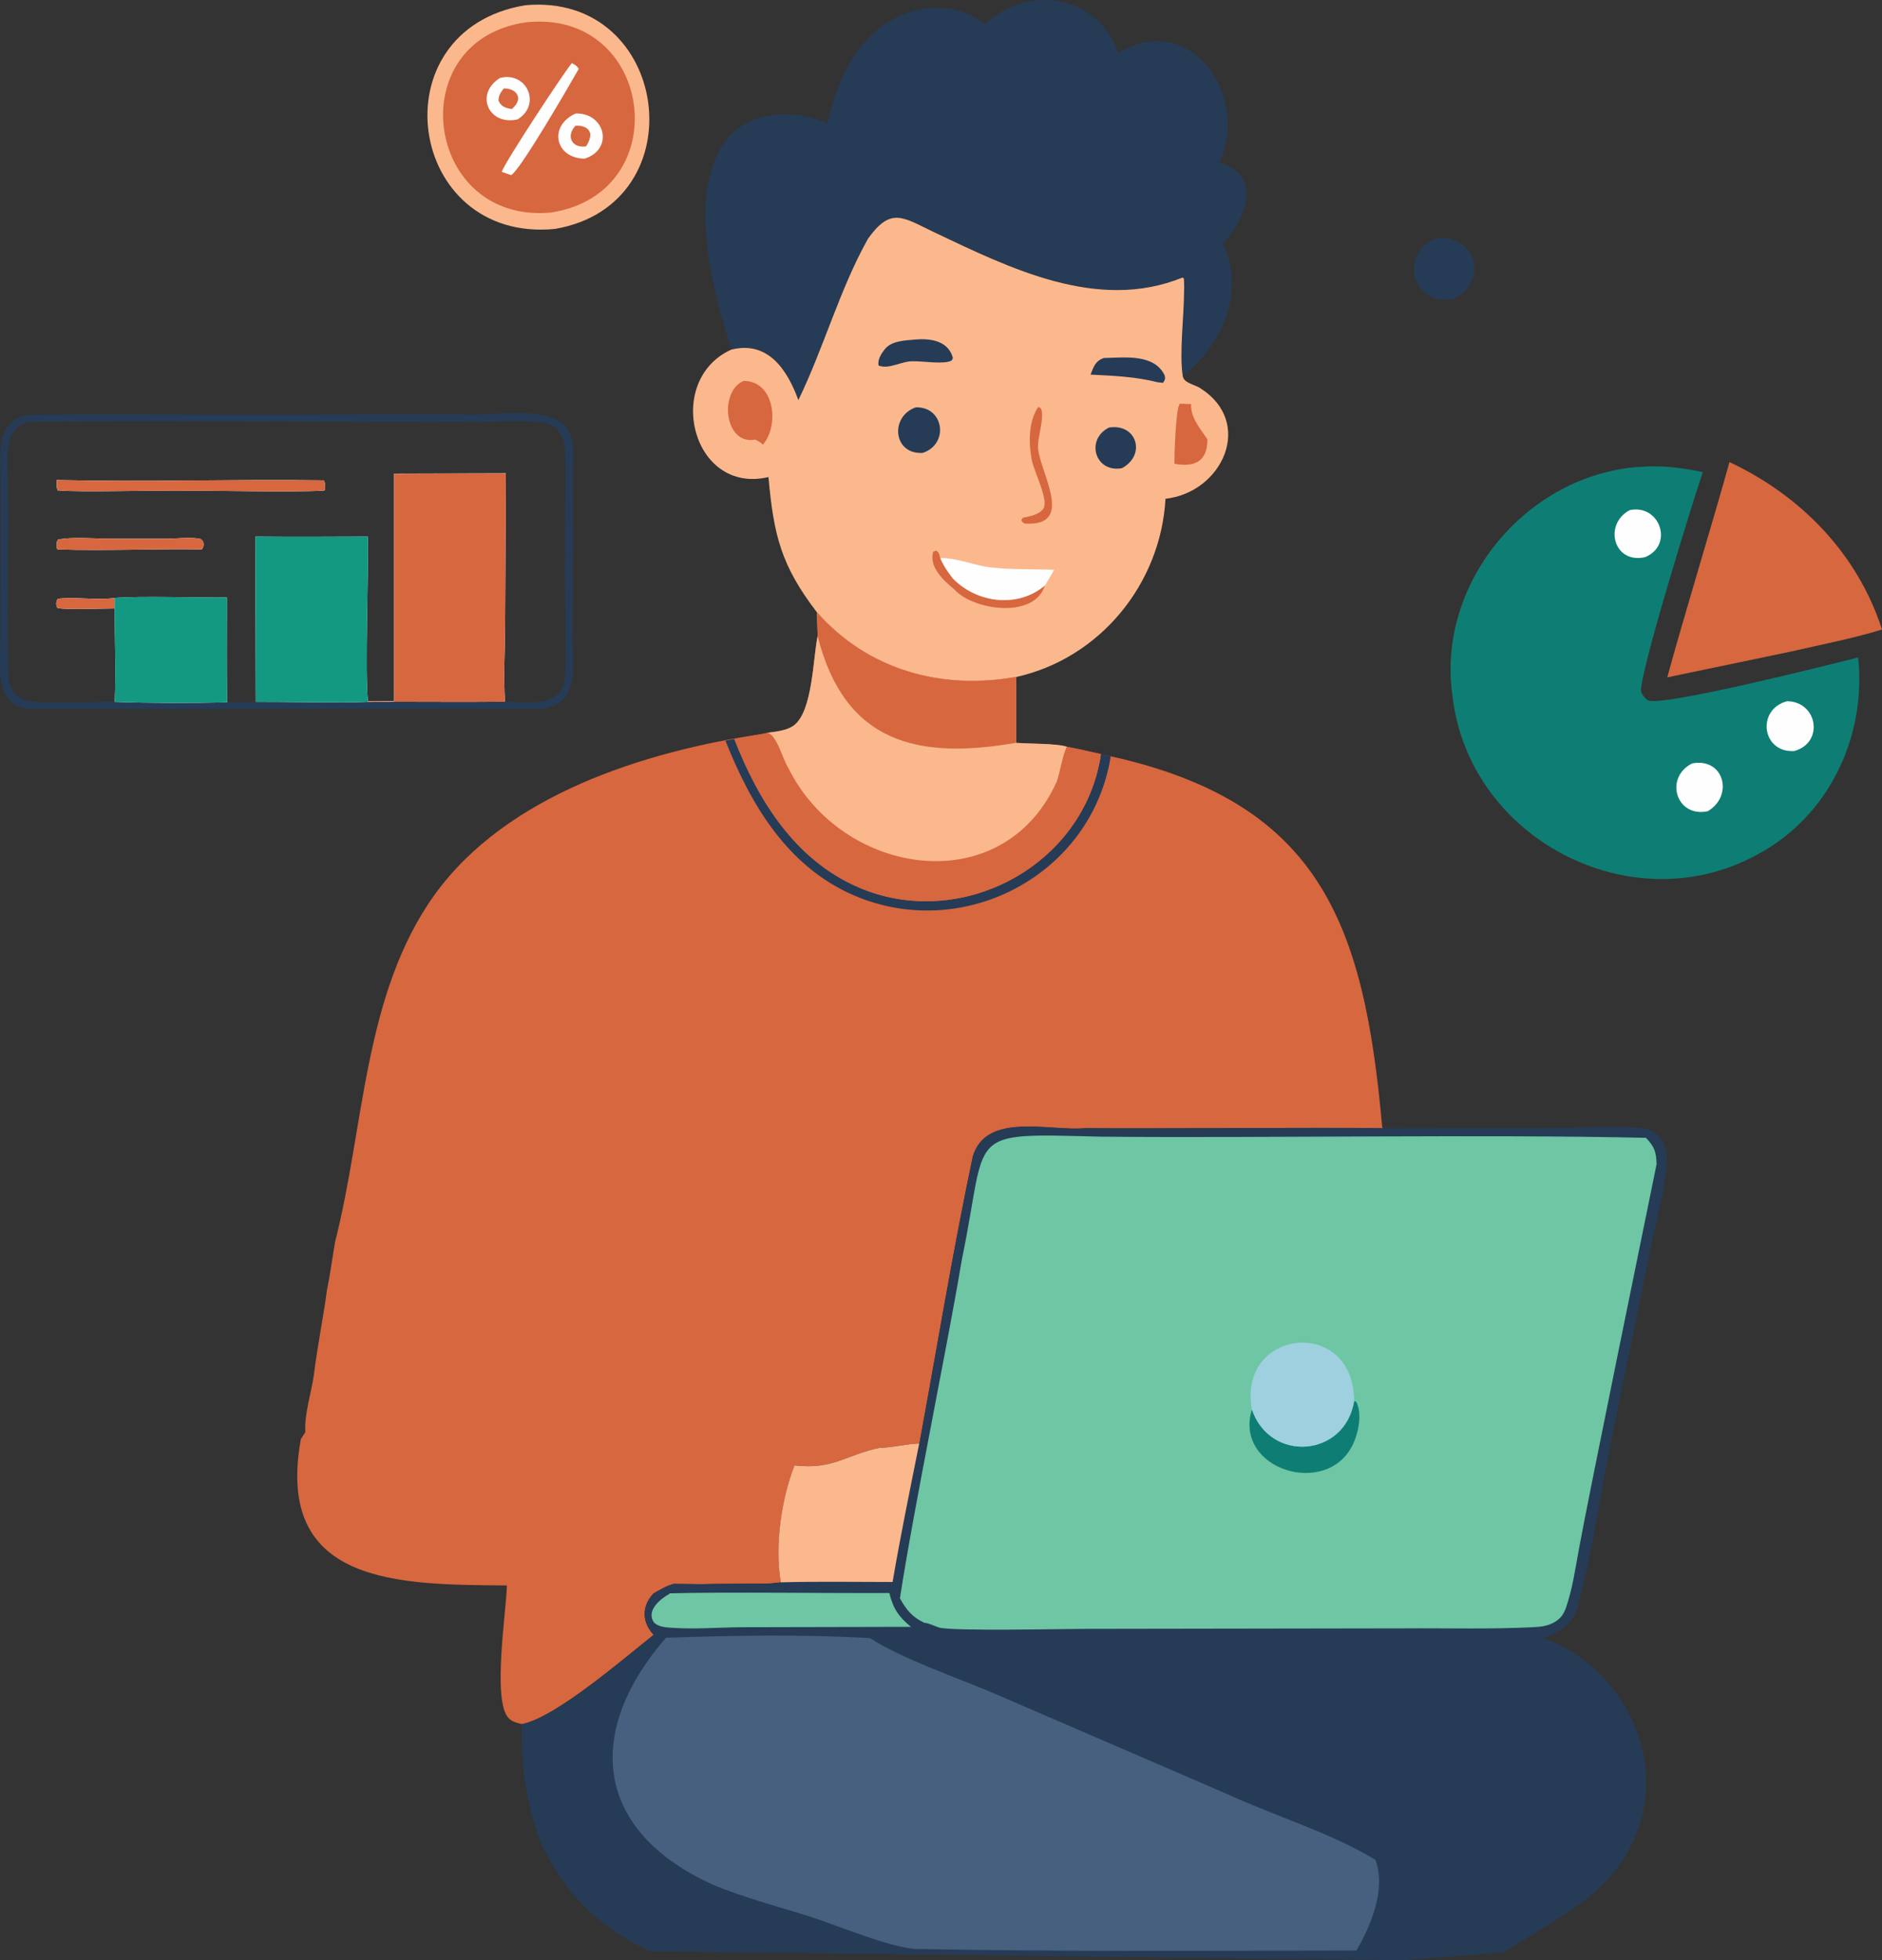 <?xml version="1.0" encoding="UTF-8"?>
<svg id="Layer_1" data-name="Layer 1" xmlns="http://www.w3.org/2000/svg" viewBox="0 0 114.47 119.2">
  <rect x="0" y="0" width="114.47" height="119.2" fill="#333333" stroke="none"/>
  <defs>
    <style>
      .cls-1 {
        fill: #9fd0e0;
      }

      .cls-2 {
        fill: #139881;
      }

      .cls-3 {
        fill: #263b56;
      }

      .cls-4 {
        fill: #fcb88d;
      }

      .cls-5 {
        fill: #476080;
      }

      .cls-6 {
        fill: #d7673f;
      }

      .cls-7 {
        fill: #0e7e74;
      }

      .cls-8 {
        fill: #6ec6a4;
      }

      .cls-9 {
        fill: #fefefe;
      }
    </style>
  </defs>
  <path class="cls-3" d="m87.43,14.48c2.43-.21,3.13,2.85.85,3.73-2.48.34-3.21-2.91-.85-3.73Z"/>
  <path class="cls-6" d="m105.19,28.1c4.33,2.02,7.8,5.58,9.28,10.18-1.78.55-3.67.91-5.49,1.33l-7.57,1.58c.85-3.17,2.89-9.84,3.78-13.09Z"/>
  <path class="cls-4" d="m31.94.32c8.81-.82,10.55,12.1,1.82,13.6-9.03.89-10.88-12.09-1.82-13.6Z"/>
  <path class="cls-6" d="m31.97,1.36c7.76-.86,9.27,10.33,1.58,11.56-7.7.77-9.22-10.44-1.58-11.56Z"/>
  <path class="cls-9" d="m34.78,3.84c.22.12.29.14.42.35-.55.97-3.56,6.17-4.11,6.46l-.57-.2c.13-.5,3.76-6.02,4.26-6.61Z"/>
  <path class="cls-9" d="m30.41,4.74c1.64-.42,2.54,1.63,1.07,2.52-1.76.4-2.63-1.54-1.07-2.52Z"/>
  <path class="cls-6" d="m30.64,5.38c.41-.01.85.16.88.62-.05.31-.18.42-.38.63-.36-.04-.7-.16-.82-.53.02-.33.13-.47.32-.72Z"/>
  <path class="cls-9" d="m35.02,6.9c1.8-.04,2.33,2.19.53,2.75-1.82-.04-2.19-2.02-.53-2.75Z"/>
  <path class="cls-6" d="m34.99,7.65c.41-.03.81.07.92.5-.02.32-.1.48-.26.75-.87.13-1.24-.62-.65-1.25Z"/>
  <path class="cls-7" d="m99.68,28.4c1.35-.12,2.56.03,3.89.31-.53,1.52-3.93,12.5-3.75,13.35.04.17.26.44.41.52.76.44,11.08-2.17,12.79-2.6.51,4.85-1.81,9.7-6.16,12-7.68,4.19-17.56-1.03-18.52-9.7-.96-6.84,4.5-13.39,11.35-13.89Z"/>
  <path class="cls-9" d="m99.13,31.02c1.83-.38,2.7,2.13.93,2.86-1.92.44-2.55-2.01-.93-2.86Z"/>
  <path class="cls-9" d="m102.93,46.42c1.94-.36,2.53,1.98.94,2.91-1.93.41-2.66-2.06-.94-2.91Z"/>
  <path class="cls-9" d="m108.7,42.64c1.86.03,2.26,2.53.43,3.03-1.98.12-2.31-2.54-.43-3.03Z"/>
  <path class="cls-3" d="m59.85,1.49c2.73-2.46,6.85-1.87,8.18,1.74,4.34-2.68,8.06,2.64,6.13,6.67,2.68.7,1.62,3.45.22,4.9,1.4,2.92-.02,6.16-2.42,8.06-.22-1.39.07-3.66.08-5.18.01-.25,0-.51-.01-.76l-.09-.05c-5.18,2.1-10.53-.59-15.17-2.79-1.86-.89-2.59-1.51-3.98.46-1.71,3.07-2.66,6.6-4.21,9.77-.67-1.84-1.85-3.63-4.08-3.07-1.11-3.29-2.45-8.61-.87-11.83,1.14-2.62,4.33-2.94,6.7-1.91.54-2.38,1.55-4.81,3.71-6.17,1.72-1.09,4.23-1.24,5.82.16Z"/>
  <path class="cls-4" d="m52.77,14.55c1.4-1.97,2.11-1.36,3.98-.46,4.64,2.2,9.99,4.89,15.17,2.79l.09.05c0,.25.03.51.01.76,0,1.53-.3,3.79-.08,5.18.06.42.71.51,1.04.72,3.34,2.09,1.38,6.35-2.09,6.74-.29,5.18-3.99,9.71-9.09,10.84-4.55.81-9-.42-12.1-3.92-2.21-2.88-2.64-4.72-2.96-8.24-4.67,1.1-6.37-5.89-2.26-7.75,2.23-.56,3.41,1.23,4.08,3.07,1.54-3.17,2.5-6.7,4.21-9.77Z"/>
  <path class="cls-6" d="m58.1,35.89c-.66-.55-1.62-1.38-1.34-2.34l.18-.07c.21.15.18.22.25.46.2.47.45.83.76,1.23,1.47,1.51,3.97,1.82,5.61.41-.6,2.06-4.29,1.55-5.47.31Z"/>
  <path class="cls-6" d="m63.17,24.74l.15.11c.23.6-.24,1.75-.18,2.45.18,1.55,2.23,4.72-.79,4.54-.2-.1-.12-.03-.23-.22l.1-.14c.4-.08.99-.18,1.24-.55.35-.5-.58-2.28-.71-2.98-.19-1.03-.2-2.34.41-3.22Z"/>
  <path class="cls-3" d="m67.14,21.77c1.22-.02,3.05-.28,3.69,1.04.07.22.02.3-.09.47l-.35-.04c-1.35-.34-2.67-.39-4.06-.46.19-.48.29-.83.81-1.01Z"/>
  <path class="cls-3" d="m67.45,26c1.7-.27,2.28,1.67.79,2.47-1.63.3-2.24-1.74-.79-2.47Z"/>
  <path class="cls-3" d="m55.62,20.65c.9-.08,1.98.03,2.31,1.02.04.15.03.11-.05.25-.42.26-1.77.03-2.33.05-.71-.03-1.44.51-2.11.26-.08-.36.17-.73.38-1,.42-.51,1.19-.52,1.8-.58Z"/>
  <path class="cls-6" d="m71.43,28.2c0-.54.08-3.4.33-3.65l.69.02c-.05.82.55,1.48.99,2.15,0,1.35-.79,1.71-2.02,1.48Z"/>
  <path class="cls-3" d="m55.7,24.77c1.73-.05,2.03,2.25.42,2.77-1.8.11-2.01-2.21-.42-2.77Z"/>
  <path class="cls-6" d="m45.27,23.16c1.88.05,2.13,2.74,1.13,3.88l-.15-.13-.3-.18c-1.92.37-2.24-2.99-.68-3.58Z"/>
  <path class="cls-9" d="m57.19,33.94c1-.03,2.03.44,3.03.56,1.29.15,2.6.1,3.9.15l-.55.94c-1.64,1.41-4.15,1.09-5.61-.41-.31-.4-.56-.76-.76-1.23Z"/>
  <path class="cls-3" d="m12.38,33.06c.02.14-.03.25-.11.35-2.91-.05-5.86.1-8.77,0l-.06-.11c.01-.19-.03-.34.1-.49.87-.18,2.28-.05,3.21-.05h3.51c.62-.02,1.33-.11,1.93.01.11.09.18.13.19.29Z"/>
  <path class="cls-3" d="m19.69,29.21c.11.18.08.36.09.56l-.07.06c-1.98.13-6.99-.03-9.06.02-1.7-.05-5.5.1-7.14-.03-.09-.18-.06-.43-.06-.63,5.42.13,10.83-.06,16.24.02Z"/>
  <path class="cls-3" d="m34.84,33.86v-4.7c-.03-1.18.33-2.78-.81-3.55-1.81-.9-4.04-.29-5.99-.42,0,0-8.65.01-8.65.01-4.3.04-13.41-.05-17.6.02C-.43,25.49.07,27.96.04,29.58c0,0,0,4.72,0,4.72l-.02,4.68c-.04,1.57-.34,4.1,1.9,4.12,9.49.05,21.63,0,31.12,0,.55-.09,1.04-.33,1.39-.78.7-1.13.33-2.6.4-3.86,0,0,0-4.6,0-4.6Zm-.51,7.6c-.33,1.6-2.39,1.22-3.61,1.21-.1-3,.09-10.77.05-13.88l-6.8.02v13.84h-1.59c-.2-1.73.05-8.05-.01-10.01-2.28.01-4.56.02-6.84,0l.03,10.05c-.59,0-1.17,0-1.75.02-.03-2.13-.01-4.25-.01-6.38-1.67.04-5.21-.1-6.83.03-.02,0-.04.01-.06.01-1.12.14-2.27-.09-3.39.04-.08.11-.12.25-.09.39.01.08.03.11.07.17.52.13,2.75.03,3.47.03.01,1.88.09,3.8.01,5.68-1.22-.03-4.48.16-5.41-.09-.26-.07-.49-.24-.67-.43-.24-.27-.34-.55-.39-.9-.11-3.3.03-8.07-.03-11.4.08-1.51-.58-4.24,1.69-4.21,7.71-.07,19.4.03,27.14,0,1.2,0,2.56-.13,3.74.07.87.03,1.27.89,1.32,1.66.08,1.59-.04,4.83,0,6.45-.06,1.52.14,6.31-.04,7.63Z"/>
  <path class="cls-9" d="m3.5,33.41l-.06-.11c.01-.19-.03-.34.1-.49.87-.18,2.28-.05,3.21-.05h3.51c.62-.02,1.33-.11,1.93.01.11.09.18.13.19.29.02.14-.03.25-.11.35-2.91-.05-5.86.1-8.77,0Z"/>
  <path class="cls-9" d="m13.81,42.71c-2.26.05-4.57.05-6.83-.03.08-1.88,0-3.8-.01-5.68-.72,0-2.95.1-3.47-.03-.04-.06-.06-.09-.07-.17-.03-.14.01-.28.09-.39,1.12-.13,2.27.1,3.39-.04.02,0,.04-.01.06-.01,1.6-.13,5.18,0,6.83-.03,0,2.13-.02,4.25.01,6.38Z"/>
  <path class="cls-9" d="m3.51,29.82c-.09-.18-.06-.43-.06-.63,5.42.13,10.83-.06,16.24.02.11.18.08.36.09.56l-.07.06c-1.98.13-6.99-.03-9.06.02-1.7-.05-5.5.1-7.14-.03Z"/>
  <path class="cls-9" d="m30.72,38.23c-.01,1.46-.11,2.99,0,4.44-2.78.03-5.55-.01-8.33.01-1.62.07-5.17-.01-6.83,0l-.03-10.05c2.28.02,4.56.01,6.84,0,.06,1.99-.19,8.27.01,10h1.59s0-13.83,0-13.83l6.8-.02-.05,9.44Z"/>
  <path class="cls-6" d="m6.97,36.36v.64c-.72,0-2.95.1-3.47-.03-.04-.06-.06-.09-.07-.17-.03-.14.01-.28.09-.39,1.12-.13,2.27.1,3.39-.04.02,0,.04-.01.06-.01Z"/>
  <path class="cls-6" d="m12.38,33.06c.02.14-.03.25-.11.35-2.91-.05-5.86.1-8.77,0l-.06-.11c.01-.19-.03-.34.1-.49.87-.18,2.28-.05,3.21-.05h3.51c.62-.02,1.33-.11,1.93.01.11.09.18.13.19.29Z"/>
  <path class="cls-6" d="m19.78,29.77l-.07.06c-1.98.13-6.99-.03-9.06.02-1.7-.05-5.5.1-7.14-.03-.09-.18-.06-.43-.06-.63,5.42.13,10.83-.06,16.24.02.11.18.08.36.09.56Z"/>
  <path class="cls-2" d="m13.81,42.71c-2.26.05-4.57.05-6.83-.03.09-2.09-.02-4.23-.01-6.32,1.6-.13,5.18,0,6.83-.03,0,2.13-.02,4.25.01,6.38Z"/>
  <path class="cls-2" d="m22.39,42.68c-1.62.07-5.17-.01-6.83,0l-.03-10.05c2.28.02,4.56.01,6.84,0,.06,1.99-.19,8.27.01,10v.04Z"/>
  <path class="cls-6" d="m30.72,38.23c-.01,1.46-.11,2.99,0,4.44-2.78.03-5.55-.01-8.33.01v-.04s1.58.01,1.58.01v-13.84l6.8-.02-.05,9.44Z"/>
  <path class="cls-6" d="m84.12,68.6c-4.53-.05-13.47.04-18.11,0-2.16.2-6.03-1.01-6.84,1.72-1.22,5.77-2.18,11.65-3.25,17.46-.8.02-1.62.27-2.4.26-2.11.43-2.79,1.34-5.18,1.07-.82,2.08-1.21,4.89-.84,7.11l-.7.07c-.38,0-3.85.02-4.11.04l-1.71-.02c-.46.13-.83.36-1.24.59-.72.78-.7,1.74.02,2.51-1.77,1.39-5.98,5.05-8.02,5.43-.32-.08-.59-.13-.82-.38-.98-1.08-.13-6.41-.09-8.05-6.54-.05-14.15,0-12.53-8.9l.27-.42c-.07-1.07.37-2.42.52-3.48.21-1.73.57-3.45.8-5.18l.14-.74.35-2.17c1.79-7,1.73-15.1,6.06-21.12,4.39-6.08,12.77-8.7,19.87-9.76l.35-.07c.53-.07,1.2-.13,1.64-.46,1.12-.87,1.15-4.07,1.43-5.42l-.03-1.44c3.1,3.51,7.56,4.73,12.1,3.92v4.01c.72.06,2.51.03,3.1.24l.62.12,1.44.32c13.32,2.75,16,10.21,17.11,22.68l.05.06Z"/>
  <path class="cls-3" d="m44.11,45.04l.56-.1c1.45,3.74,3.69,7.33,7.52,9,6.24,2.72,13.8-1.3,14.78-8.1l.59.15c-1.16,7.24-9,11.34-15.66,8.44-4.02-1.75-6.24-5.51-7.78-9.4Z"/>
  <path class="cls-6" d="m46.66,44.56c.58.08.96,1.63,1.28,2.12,3.24,6.61,13.03,8.16,16.33.86.17-.44.42-1.89.63-2.13l.62.12,1.44.32c-.98,6.8-8.54,10.82-14.78,8.1-3.83-1.67-6.06-5.26-7.52-9l1.65-.31.35-.07Z"/>
  <path class="cls-4" d="m49.7,37.24c3.1,3.51,7.56,4.73,12.1,3.92v4.01c.72.06,2.51.03,3.1.24-.21.25-.46,1.69-.63,2.13-3.3,7.3-13.08,5.75-16.33-.86-.33-.49-.7-2.04-1.28-2.12.53-.07,1.2-.13,1.64-.46,1.13-.87,1.15-4.07,1.43-5.42l-.03-1.44Z"/>
  <path class="cls-6" d="m49.7,37.24c3.1,3.51,7.56,4.73,12.1,3.92v4.01c-6,1.04-10.43.01-12.07-6.49l-.03-1.44Z"/>
  <path class="cls-3" d="m85.18,119.2l-45.68-.54c-3.12-1.52-5.18-3.5-6.64-6.67-.85-2.38-1.19-4.61-1.12-7.14,2.04-.38,6.26-4.03,8.02-5.43-.72-.77-.74-1.73-.02-2.51.4-.24.78-.47,1.24-.59l1.71.02c.25-.02,3.76-.04,4.11-.04l.7-.07c-.37-2.22.02-5.03.84-7.11,2.39.27,3.07-.63,5.18-1.07.78,0,1.6-.24,2.4-.26,1.07-5.81,2.03-11.69,3.25-17.46.81-2.73,4.69-1.52,6.84-1.72,4.68.03,13.53-.06,18.11,0l10.65-.02c1.68,0,3.58-.17,5.24.04.37.05.59.18.85.44.37.37.53.85.52,1.37-.04,1.67-.64,3.73-.97,5.4l-2.32,11.34c-.73,3.48-1.19,7.08-2.14,10.5-.22,1.03-1.15,1.64-2.1,1.92,4.78,1.68,7.69,7.34,5.59,12.1-1.25,3.09-3.94,4.5-6.6,6.18-.04.02-.08.03-.12.05-.42.26-.84.53-1.28.78l-6.26.51Z"/>
  <path class="cls-8" d="m40.72,96.89c3.2-.09,10.08,0,13.37-.02.24.96.57,1.44,1.32,2.06h-1.12s-9.15.02-9.15.02c-1.51.01-3.18.16-4.68,0-.24-.03-.53-.12-.69-.3-.48-.7.38-1.42.95-1.73Z"/>
  <path class="cls-4" d="m53.51,88.04c.78,0,1.6-.24,2.4-.26-.56,2.8-1.14,5.61-1.62,8.42-2.26,0-4.54-.04-6.8.02-.37-2.22.02-5.03.84-7.11,2.39.27,3.07-.63,5.18-1.07Z"/>
  <path class="cls-5" d="m40.51,99.59c4.1-.14,8.31-.21,12.41.02,1.85,1.23,5.4,2.45,7.58,3.38l14.13,6.1c2.96,1.37,6.25,2.32,9.03,4.01.65,1.79-.26,3.97-1.16,5.51-8.87.01-18.06.08-26.94-.1-1.82-.23-4.34-1.32-6.14-1.91-2.04-.66-4.17-1.19-6.14-2.03-7.15-3.28-7.74-9.27-2.77-14.98Z"/>
  <path class="cls-8" d="m54.74,97.17c.86-5.59,2.82-14.95,3.77-20.61,1.63-7.85.03-7.65,8.46-7.44,9.8.09,23.37-.15,33.14.07.52.53.63.87.65,1.6-.77,3.8-4.09,19.94-4.72,23.39-.22,1.18-.39,2.41-.78,3.55-.14.41-.32.68-.69.9-.41.25-.87.3-1.34.32-2.61.13-5.26.05-7.88.07l-19.32.03c-1.27,0-8.15.15-8.91-.08-.3-.09-.6-.27-.9-.29-.74-.34-1.1-.8-1.49-1.5Z"/>
  <path class="cls-7" d="m82.36,85.19c.16.07.12.02.19.18.28.71.07,1.77-.25,2.44-1.55,3.33-7.3,1.55-6.15-2.11,1.11,3.28,5.67,2.92,6.22-.51Z"/>
  <path class="cls-1" d="m76.14,85.7c-.88-4.92,6.2-5.68,6.22-.51-.55,3.43-5.11,3.79-6.22.51Z"/>
</svg>